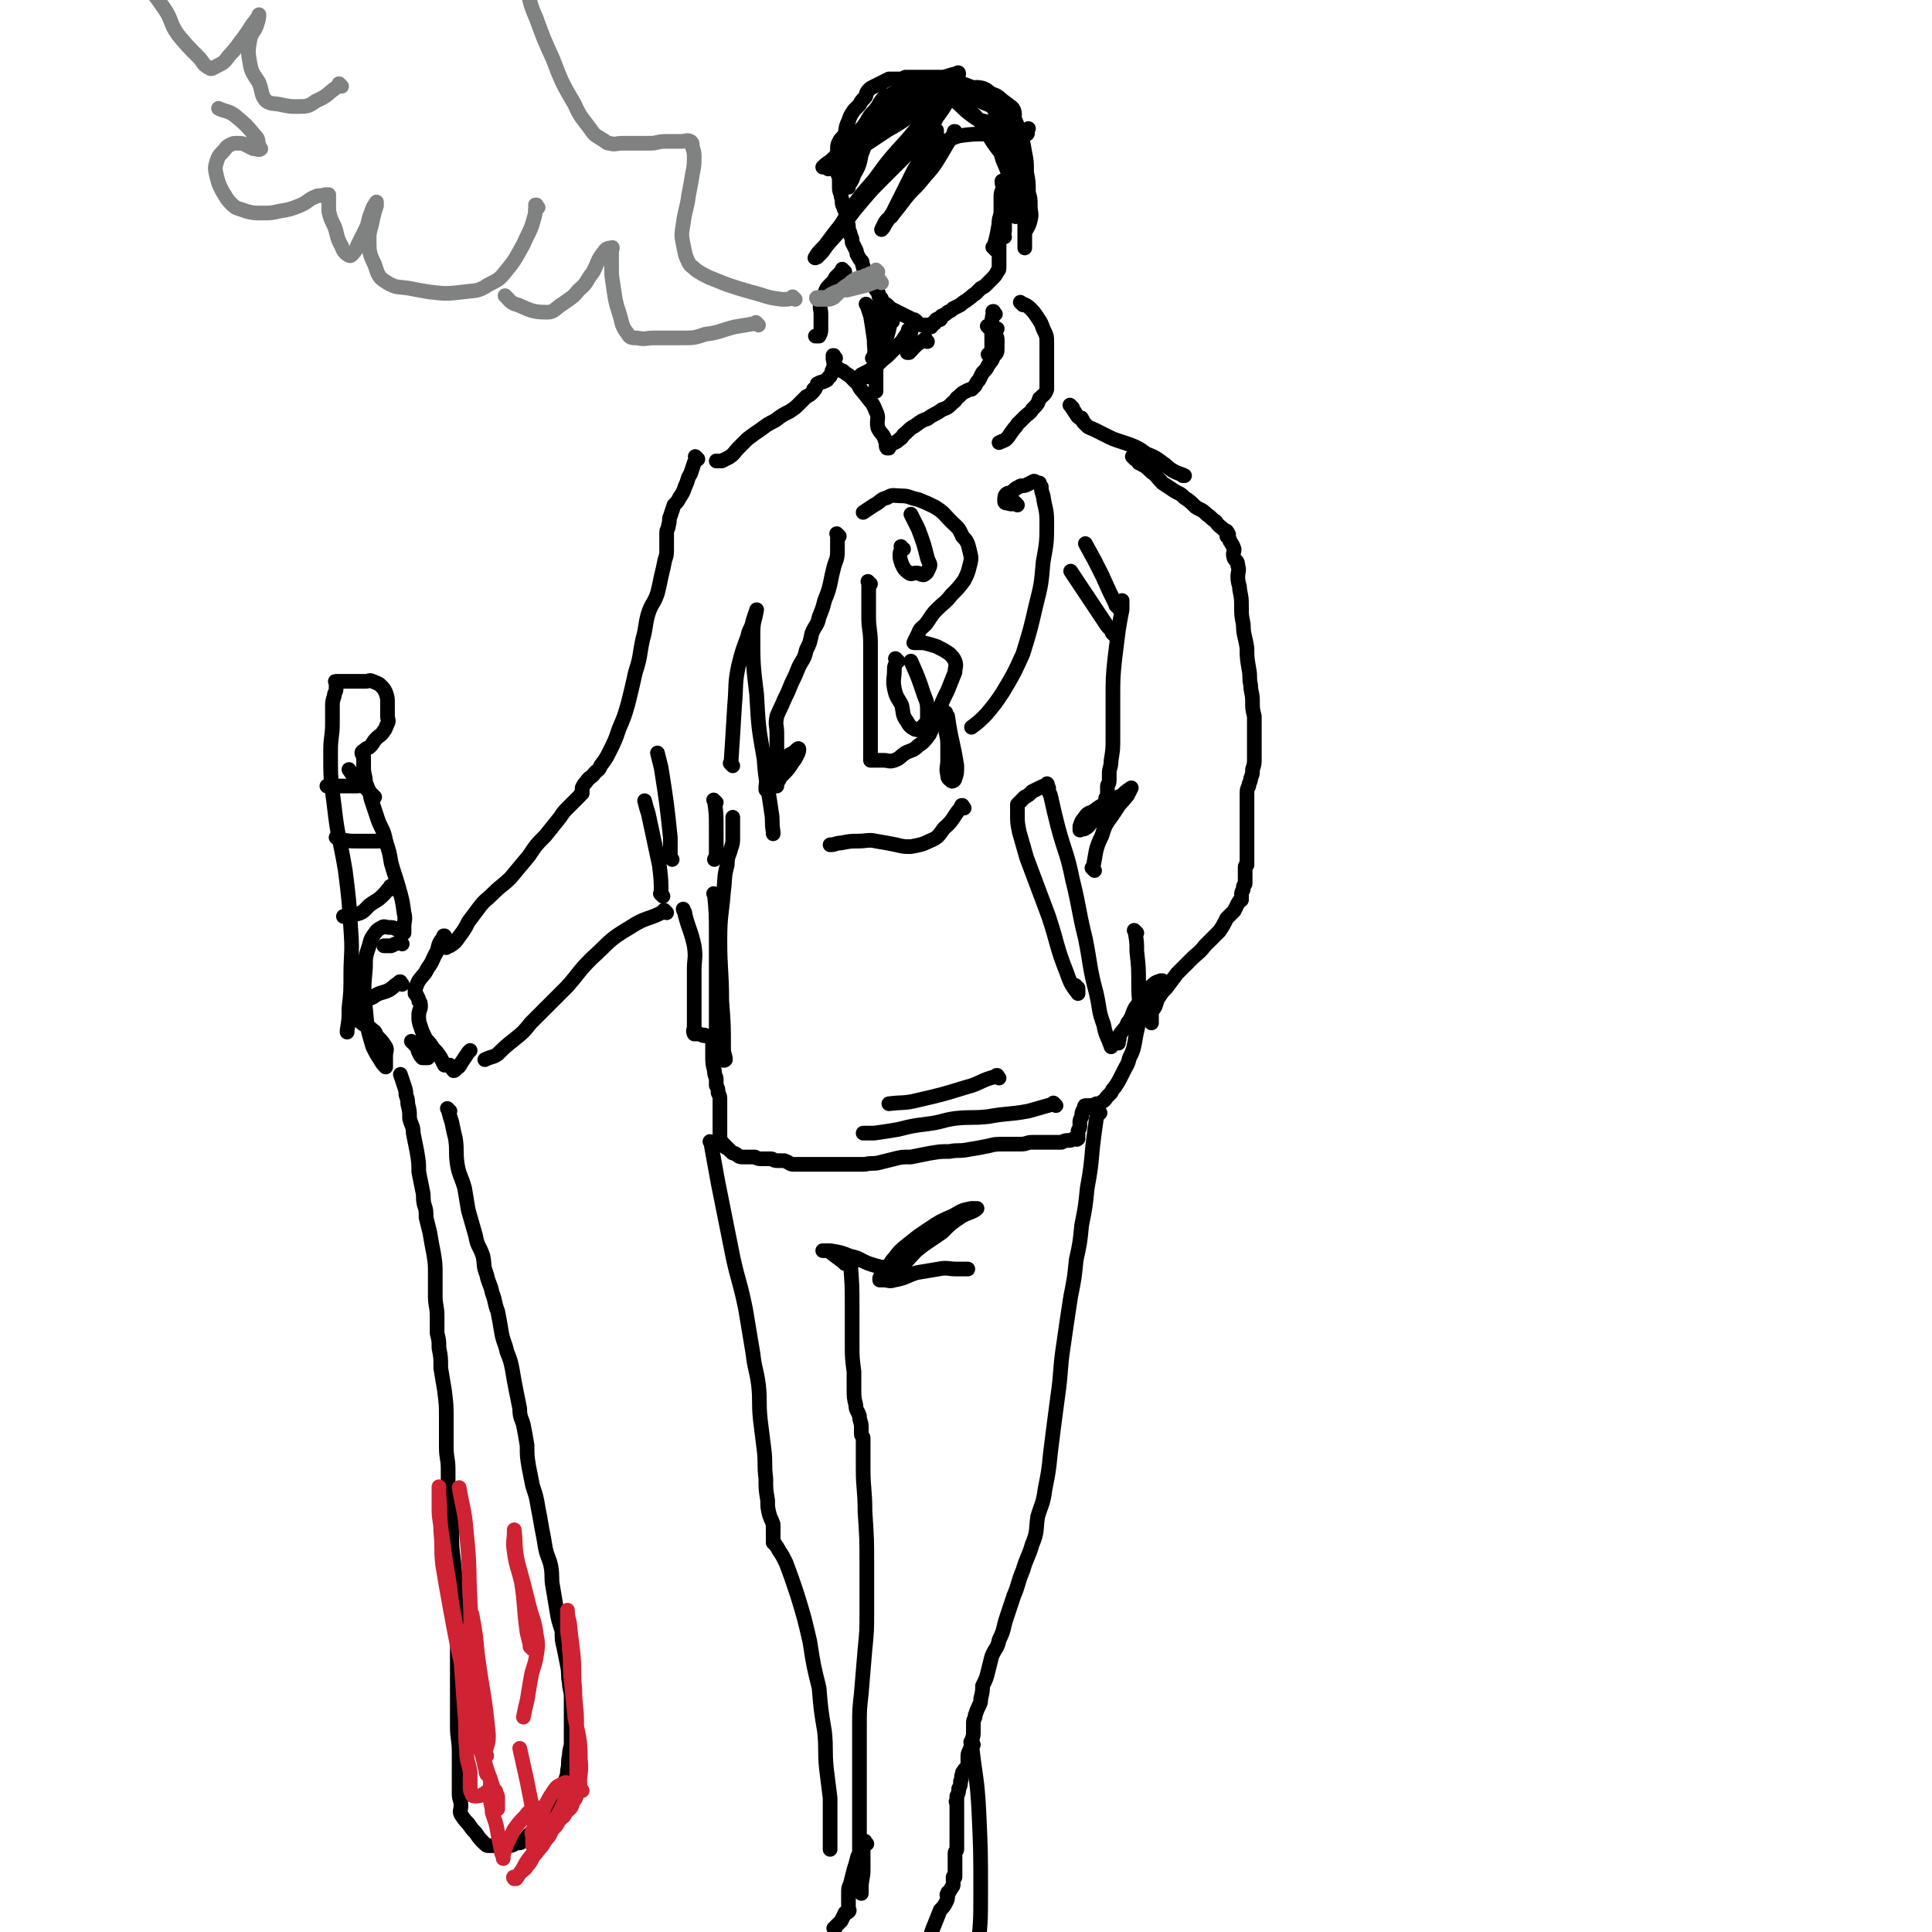 <svg viewBox='0 0 1052 1052' version='1.1' xmlns='http://www.w3.org/2000/svg' xmlns:xlink='http://www.w3.org/1999/xlink'><g fill='none' stroke='#000000' stroke-width='8' stroke-linecap='round' stroke-linejoin='round'><path d='M547,100c-1,-1 -1,-1 -1,-1 -1,-1 0,0 0,0 0,0 0,0 0,0 0,0 0,0 0,0 -1,-1 0,0 0,0 0,0 0,0 0,0 0,0 0,-1 0,0 -1,0 0,1 0,3 0,2 -1,2 -1,5 0,4 0,4 0,8 0,3 -1,3 -1,6 0,2 0,3 0,5 0,2 0,2 0,4 0,2 0,2 0,4 0,2 0,2 0,4 0,1 0,1 0,3 0,0 0,0 0,1 0,0 0,0 0,0 0,2 0,2 0,3 0,2 0,2 -1,3 -1,2 -1,2 -3,4 -1,1 -1,1 -3,3 -1,1 -1,1 -3,2 -1,1 -1,1 -3,3 -2,1 -1,1 -4,3 -1,1 -2,1 -4,3 -2,1 -2,1 -4,2 -1,1 -1,1 -3,2 -1,1 -1,1 -3,2 -1,0 0,1 -1,2 -1,0 -1,-1 -2,0 -1,0 0,1 -1,2 0,0 -1,0 -1,0 -1,0 0,1 -1,2 0,0 0,-1 -1,-1 0,0 0,0 0,0 -1,0 -1,0 -2,0 -1,0 -1,0 -2,0 -2,0 -2,-1 -3,-2 -1,-1 -1,-1 -2,-1 -2,-1 -2,-1 -4,-2 -2,-1 -2,-1 -4,-2 -2,-1 -2,-1 -4,-2 -1,-1 -1,-1 -2,-2 -1,-1 -2,0 -2,-1 -1,-1 -1,-1 -1,-2 0,-1 -1,-1 -1,-1 -1,-1 0,-1 -1,-3 -1,-1 -1,-1 -2,-3 -1,-1 -1,-1 -2,-3 0,-1 0,-1 -1,-3 -1,-1 -1,-1 -2,-3 -1,-1 -1,-1 -1,-2 -1,-2 0,-2 -1,-3 -1,-1 -1,-1 -2,-3 -1,-1 0,-1 -1,-3 -1,-2 -1,-2 -2,-4 0,-2 0,-2 -1,-4 0,-2 -1,-2 -1,-3 0,-2 0,-3 -1,-5 0,-2 0,-2 0,-3 -1,-3 -1,-2 -2,-5 -1,-2 0,-2 -1,-5 0,-2 -1,-2 -1,-5 0,-2 0,-2 0,-4 0,-3 -1,-2 -1,-5 0,-2 0,-2 0,-4 0,-2 0,-2 0,-4 0,-2 0,-2 0,-4 0,-2 0,-2 1,-4 1,-2 2,-2 3,-4 1,-3 0,-3 2,-7 1,-3 1,-3 3,-6 1,-1 1,-1 3,-3 1,-2 1,-2 3,-4 1,-1 0,-2 2,-4 1,-1 1,-1 3,-2 2,-1 2,-1 4,-2 2,-1 2,-1 4,-2 2,0 2,0 4,0 3,0 3,0 5,-1 3,0 3,0 7,0 2,0 2,0 4,0 2,0 2,0 4,0 2,0 2,0 4,0 2,0 2,1 5,2 2,1 2,1 5,2 2,1 2,1 5,2 2,1 1,2 4,3 1,1 2,0 3,1 2,1 3,0 4,2 2,1 1,1 3,3 1,2 1,2 3,4 1,2 1,2 3,4 1,2 1,1 2,4 1,3 1,3 1,7 0,4 0,4 0,8 0,2 0,2 0,3 0,0 0,0 0,0 '/><path d='M542,171c-1,-1 -1,-1 -1,-1 -1,-1 0,0 0,0 0,0 0,0 0,0 0,0 0,0 0,0 -1,-1 0,0 0,0 0,0 0,0 0,0 0,0 0,0 0,0 -1,-1 0,0 0,0 0,0 0,0 0,0 0,0 0,-1 0,0 -1,3 -1,4 -1,9 0,2 0,2 0,5 0,2 0,2 0,4 0,2 0,2 0,4 0,0 0,1 -1,1 0,0 0,0 -1,0 '/><path d='M539,179c-1,-1 -1,-1 -1,-1 -1,-1 0,0 0,0 0,0 0,0 0,0 0,0 0,0 0,0 -1,-1 0,0 0,0 0,0 0,0 0,0 0,0 0,0 0,0 -1,-1 0,0 0,0 0,0 0,0 0,0 2,1 3,0 5,1 0,0 -1,1 -1,1 0,1 0,1 0,2 0,1 1,1 1,3 0,2 0,2 0,4 0,3 0,3 -2,5 -1,3 -1,2 -3,5 -1,2 -1,2 -3,4 -1,2 -1,2 -2,4 -1,1 -1,1 -2,3 -1,1 -1,1 -2,2 -1,0 -1,0 -3,1 -2,1 -2,1 -4,3 -2,1 -1,2 -3,3 -3,3 -3,3 -6,4 -4,3 -4,2 -8,5 -3,1 -3,1 -7,4 -2,1 -2,1 -5,4 -2,1 -1,2 -3,3 -2,2 -3,2 -5,3 0,0 0,1 -1,1 0,0 0,0 0,0 -1,0 0,1 0,1 0,0 -1,0 -1,0 -1,-1 0,-2 -1,-4 -1,-4 -2,-3 -4,-7 -1,-5 1,-5 -1,-9 -2,-5 -2,-4 -5,-8 -3,-4 -3,-3 -5,-7 -2,-2 -2,-2 -4,-4 -1,-1 -2,-1 -4,-3 -1,0 -1,0 -2,-1 '/><path d='M473,167c-1,-1 -1,-1 -1,-1 -1,-1 0,0 0,0 0,0 0,0 0,0 0,0 0,0 0,0 -1,-1 0,0 0,0 0,0 0,0 0,0 1,3 1,3 2,6 1,6 1,6 2,13 0,7 1,7 1,14 0,5 0,5 0,10 0,2 0,2 0,4 0,0 0,0 0,0 '/><path d='M460,148c-1,-1 -1,-1 -1,-1 -1,-1 0,0 0,0 0,0 0,0 0,0 0,0 0,0 0,0 -1,-1 0,0 0,0 0,0 0,0 0,0 -2,2 -2,2 -4,4 -1,2 -1,2 -3,4 -2,2 -2,2 -3,5 -1,2 -2,2 -2,5 -1,3 0,3 0,6 0,4 0,4 0,8 0,2 0,2 -1,4 0,0 -1,0 -2,0 0,0 0,0 0,0 '/><path d='M557,166c-1,-1 -1,-1 -1,-1 -1,-1 0,0 0,0 0,0 0,0 0,0 0,0 0,0 0,0 -1,-1 0,0 0,0 2,1 3,1 5,3 2,2 2,2 4,5 2,3 2,3 3,6 2,4 2,4 2,8 0,3 0,3 0,7 0,4 0,4 0,8 0,3 0,3 0,6 0,2 0,2 0,4 -1,3 -2,3 -4,5 -1,3 -1,3 -4,6 -1,2 -2,2 -4,4 -2,2 -2,2 -4,4 -1,2 -1,1 -3,4 -1,1 -1,2 -3,4 -1,1 -2,1 -4,2 0,0 0,0 0,0 '/><path d='M584,222c-1,-1 -1,-1 -1,-1 -1,-1 0,0 0,0 0,0 0,0 0,0 0,0 0,0 0,0 -1,-1 0,0 0,0 2,3 2,3 4,6 0,0 0,0 0,0 1,1 2,0 2,1 1,1 0,1 1,2 1,1 1,1 2,2 1,1 2,1 4,2 2,1 2,1 4,2 2,1 2,1 4,2 2,1 2,1 5,2 3,1 3,1 6,2 5,2 5,2 9,5 5,2 5,2 9,5 3,2 3,3 7,5 2,1 3,1 5,2 0,0 0,0 -1,0 0,0 0,0 0,0 '/><path d='M455,195c-1,-1 -1,-1 -1,-1 -1,-1 0,0 0,0 0,0 0,0 0,0 0,0 0,-1 0,0 -1,1 0,2 0,4 0,2 0,2 -1,4 0,1 0,1 -1,3 0,0 -1,0 -1,1 -1,0 0,1 -1,1 -1,1 -1,0 -2,1 -1,0 -1,0 -3,1 0,1 0,1 -1,2 0,1 0,1 -1,1 0,0 0,0 0,0 0,1 0,1 0,1 -1,1 -1,1 -1,1 -1,1 -1,1 -3,2 -2,2 -2,2 -4,4 -2,2 -2,2 -5,4 -4,2 -4,2 -8,5 -4,2 -4,2 -8,5 -3,2 -3,2 -7,5 -2,2 -2,2 -5,5 -2,2 -2,3 -5,5 -2,1 -2,1 -4,2 -2,0 -2,0 -3,0 0,0 0,0 0,0 '/><path d='M618,250c-1,-1 -1,-1 -1,-1 -1,-1 0,0 0,0 0,0 0,0 0,0 2,1 2,1 3,3 4,2 4,2 7,5 3,2 3,3 6,6 3,2 3,2 6,4 3,2 3,1 6,4 3,2 3,2 6,5 3,2 3,1 6,4 3,2 2,2 5,4 2,3 2,2 5,5 1,0 1,0 2,2 0,0 -1,0 -1,1 0,0 1,0 1,1 1,1 0,1 1,2 1,2 1,1 2,4 0,2 -1,2 0,5 1,2 2,1 2,4 1,3 0,3 0,6 0,4 1,4 1,7 1,5 1,5 1,9 0,5 0,5 1,10 0,6 1,6 2,13 0,5 0,5 1,11 1,5 0,5 1,9 0,4 1,4 1,9 0,4 0,4 1,8 0,4 0,4 0,8 0,4 0,4 0,8 0,4 0,4 0,7 0,3 0,3 -1,6 0,3 0,2 -1,5 0,2 -1,2 -1,4 -1,2 -1,2 -1,4 0,2 0,2 0,5 0,2 0,2 0,5 0,2 0,2 0,5 0,2 0,2 0,5 0,2 0,2 0,5 0,2 0,2 0,5 0,2 0,2 0,4 0,1 0,1 0,2 0,1 0,1 0,3 0,0 -1,0 -1,1 0,1 0,2 0,3 0,2 0,2 0,4 0,1 0,1 0,2 0,1 -1,1 -1,2 0,0 0,0 0,1 0,1 -1,1 -1,3 0,1 0,1 0,2 0,0 0,0 0,1 -1,1 -1,0 -2,2 -1,2 -1,2 -2,4 -2,2 -2,2 -4,4 -2,4 -2,4 -4,7 -4,4 -4,4 -8,8 -3,4 -4,4 -7,7 -4,4 -4,4 -8,8 -3,4 -3,4 -6,8 -2,2 -2,2 -4,5 -2,2 -2,1 -4,4 -1,1 0,2 0,4 0,2 0,2 0,4 0,1 0,1 0,2 0,0 0,0 0,0 0,0 0,0 0,0 -1,-1 0,0 0,0 0,-2 0,-2 0,-5 0,-2 1,-2 2,-4 1,-3 1,-3 2,-6 0,-2 0,-1 1,-3 1,-2 1,-2 1,-5 0,0 0,0 0,0 -1,0 -1,0 -1,0 -3,1 -3,1 -5,3 -2,1 -2,2 -4,4 -2,4 -2,4 -5,8 -2,4 -1,4 -4,8 -1,3 -2,3 -4,6 -1,1 0,2 -1,4 0,0 0,0 0,1 0,0 0,0 0,0 '/><path d='M619,508c-1,-1 -1,-1 -1,-1 -1,-1 0,0 0,0 0,0 0,0 0,0 1,6 1,6 1,11 1,9 1,9 1,19 0,8 1,8 0,16 0,7 -1,7 -2,14 -1,5 -1,5 -3,9 -1,4 -1,3 -3,7 -1,2 -1,2 -2,4 -1,2 -1,2 -3,5 -1,1 -1,1 -2,3 -1,1 -1,1 -2,2 -1,1 -1,2 -3,3 -1,1 -1,1 -3,1 -2,1 -2,1 -4,1 -1,0 -2,0 -2,0 -1,0 0,1 0,2 0,0 0,0 -1,0 0,0 0,0 0,0 -1,2 -1,2 -1,4 -1,2 -1,2 -1,3 0,1 0,1 0,2 0,2 -1,2 -1,3 0,1 0,1 0,2 0,1 0,2 0,2 -1,1 -1,0 -2,0 -1,0 -1,1 -3,1 -2,0 -2,0 -4,1 -2,0 -2,0 -4,0 -2,0 -2,0 -5,0 -3,0 -4,0 -7,0 -3,0 -3,1 -6,1 -5,0 -5,0 -9,0 -5,0 -5,0 -9,1 -5,1 -5,1 -11,2 -5,1 -5,0 -10,1 -5,0 -5,0 -11,1 -5,1 -5,1 -10,2 -5,0 -5,0 -9,1 -4,1 -4,1 -8,2 -4,1 -4,0 -8,1 -4,0 -4,0 -8,0 -4,0 -4,0 -8,0 -2,0 -2,0 -5,0 -2,0 -2,0 -4,0 -3,0 -3,0 -6,0 -4,0 -4,0 -8,0 -2,0 -2,-1 -5,-2 -2,0 -2,0 -4,0 -2,0 -2,-1 -3,-1 -2,0 -3,0 -5,0 -2,0 -2,0 -4,-1 -2,0 -2,0 -4,0 -1,0 -2,0 -3,0 -2,0 -2,-1 -4,-2 -1,0 -1,0 -2,-1 -1,-1 -1,-1 -2,-2 -1,0 -1,0 -1,-1 -1,-1 -1,-1 -2,-2 0,-1 -1,0 -1,-1 0,0 0,-1 0,-1 0,0 0,0 0,-1 0,-2 0,-2 0,-4 0,-2 0,-2 0,-4 0,-2 0,-2 0,-5 0,-3 0,-3 0,-7 0,-2 0,-2 -1,-4 0,-2 0,-2 -1,-4 0,-1 0,-1 0,-3 0,-2 -1,-2 -1,-5 -1,-4 -1,-4 -1,-8 0,-3 0,-3 0,-6 0,-2 0,-2 -1,-4 -1,-1 -1,0 -2,-1 -1,0 -1,0 -1,0 0,0 0,0 0,0 0,0 0,0 0,0 -1,-1 0,0 0,0 -2,0 -2,-1 -4,-1 -1,0 -1,0 -2,0 0,0 0,0 0,0 0,0 0,0 0,0 0,0 0,0 0,0 -1,-2 0,-2 0,-4 0,-3 0,-3 0,-7 0,-6 0,-6 0,-11 0,-7 0,-7 0,-13 0,-6 1,-6 0,-13 -2,-9 -3,-9 -5,-17 0,-2 -1,-2 -1,-3 '/><path d='M380,250c-1,-1 -1,-1 -1,-1 -1,-1 0,0 0,0 0,1 0,1 -1,3 -1,3 -1,3 -2,6 -2,3 -1,3 -3,7 -1,3 -1,3 -3,6 -1,2 -1,2 -3,4 -1,3 -1,3 -2,6 -1,2 0,2 -1,5 0,2 -1,2 -1,4 0,2 0,2 0,5 0,2 0,2 0,4 0,3 0,3 -1,6 -1,5 -1,5 -2,9 -1,5 -1,5 -2,9 -2,6 -3,5 -5,11 -2,7 -1,7 -3,14 -2,9 -1,9 -4,18 -2,9 -2,9 -4,17 -2,7 -2,7 -5,14 -2,6 -2,6 -5,12 -2,4 -2,4 -5,8 -1,3 -2,2 -4,5 -2,2 -2,1 -4,4 -1,1 -1,1 -2,3 0,1 0,1 0,1 0,0 0,0 0,0 0,1 0,1 0,2 0,0 -1,0 -1,1 -1,1 -1,1 -3,3 -2,2 -2,2 -4,4 -2,2 -2,2 -4,5 -4,5 -4,5 -8,10 -5,5 -5,5 -9,11 -5,6 -5,6 -10,12 -4,4 -5,4 -9,8 -4,4 -5,4 -8,8 -3,4 -3,4 -6,8 -2,4 -2,4 -5,8 -2,3 -2,3 -5,5 -1,0 -1,0 -2,1 0,0 0,0 0,0 '/><path d='M363,497c-1,-1 -1,-1 -1,-1 -1,-1 0,0 0,0 0,0 0,0 0,0 0,0 0,0 0,0 -1,-1 0,0 0,0 -9,5 -10,3 -19,9 -12,7 -11,8 -21,17 -7,7 -6,7 -13,15 -5,5 -5,5 -10,10 -5,5 -5,5 -10,10 -4,5 -4,5 -9,9 -5,4 -5,4 -9,8 -3,2 -3,1 -7,3 0,0 0,0 0,0 '/><path d='M243,511c-1,-1 -1,-1 -1,-1 -1,-1 0,0 0,0 0,0 0,0 0,0 0,0 0,-1 0,0 -3,3 -3,4 -4,8 -3,5 -2,5 -5,9 -2,4 -2,3 -5,7 -1,2 -1,2 -2,5 0,0 0,1 0,2 0,0 0,0 1,1 0,1 1,1 1,3 1,1 1,1 1,3 0,2 -1,2 -1,5 0,3 0,3 1,6 1,3 1,3 3,7 1,2 1,2 2,5 0,2 -1,2 -1,4 0,0 0,0 0,1 0,0 0,0 0,0 -1,0 -1,0 -1,0 -1,0 -2,0 -2,0 -1,-1 -1,-1 -2,-3 -1,-2 0,-2 -2,-4 -1,-1 -1,-1 -2,-2 0,0 0,0 0,0 '/><path d='M219,536c-1,-1 -1,-1 -1,-1 -1,-1 0,0 0,0 0,0 0,0 0,0 0,0 0,-1 0,0 -3,1 -3,2 -6,4 -4,2 -5,1 -9,4 -5,2 -4,2 -9,5 -1,1 -2,0 -3,2 -1,0 0,1 0,2 0,0 1,0 2,1 2,2 1,2 4,4 2,2 3,1 6,4 2,1 1,2 3,4 2,2 2,2 4,5 1,2 0,2 0,5 0,2 0,2 0,5 0,0 0,1 0,1 -1,-1 -2,-2 -3,-4 -2,-3 -2,-3 -4,-7 -3,-10 -3,-10 -4,-21 -1,-11 -1,-11 0,-22 0,-6 0,-6 2,-12 1,-4 1,-4 4,-8 1,-1 1,-1 3,-2 1,-1 2,0 4,0 2,0 2,0 4,1 1,0 1,0 2,1 1,0 1,1 2,1 0,0 0,0 0,0 0,-1 0,-1 0,-3 0,-4 1,-4 0,-8 -1,-7 -1,-7 -3,-14 -2,-7 -2,-6 -4,-13 -1,-6 -1,-6 -3,-12 -1,-6 -2,-6 -4,-11 -2,-6 -2,-6 -4,-12 -1,-5 -1,-4 -3,-9 0,-4 -1,-4 -1,-8 0,-3 0,-3 0,-6 0,-1 -1,-1 -1,-2 0,-1 1,-1 2,-2 1,-1 1,0 3,-2 1,-1 1,-2 3,-4 2,-2 2,-1 4,-4 1,-1 1,-2 2,-4 1,-2 0,-2 0,-4 0,-4 0,-4 0,-7 0,-3 0,-3 -1,-6 -1,-2 -1,-2 -3,-4 -1,-1 -2,-1 -4,-2 -2,-1 -2,0 -4,0 -1,0 -1,0 -3,0 -1,0 -1,0 -3,0 -2,0 -2,0 -4,0 -2,0 -2,0 -4,0 -1,0 -1,0 -1,0 -1,0 -1,0 -1,0 -1,0 0,0 0,1 0,1 0,1 0,3 0,2 -1,2 -1,4 -1,3 -1,3 -1,6 0,4 0,4 0,9 0,7 -1,7 -1,15 0,15 0,15 2,30 2,18 3,17 6,35 2,16 2,16 3,32 1,13 0,13 0,25 0,9 0,9 -1,18 0,6 0,6 -1,12 0,0 0,0 0,1 '/><path d='M245,605c-1,-1 -1,-1 -1,-1 -1,-1 0,0 0,0 0,0 0,0 0,0 0,0 0,0 0,0 -1,-1 0,0 0,0 1,4 1,4 2,7 1,5 1,5 2,9 1,7 0,7 1,14 1,6 2,6 4,13 1,6 1,6 2,12 2,7 2,7 4,14 1,6 2,5 4,11 1,5 0,5 2,10 1,5 2,5 3,10 2,5 1,5 3,10 1,5 1,5 2,11 1,6 2,6 3,11 2,5 2,5 3,10 1,6 1,6 2,11 1,5 1,5 2,10 0,5 1,5 2,9 1,5 1,5 2,11 0,6 0,6 1,12 1,5 1,5 2,10 2,6 2,6 3,12 1,5 1,5 2,11 1,5 1,5 2,11 1,5 2,5 3,10 1,6 0,6 1,11 1,6 1,6 2,12 1,6 1,6 3,12 0,5 0,5 1,9 1,5 1,5 2,10 1,5 0,5 1,9 0,4 1,4 1,8 0,4 0,4 0,8 0,3 0,3 0,7 0,2 0,2 0,4 0,3 0,3 0,6 0,3 -1,3 -1,7 -1,4 0,4 -1,8 0,2 0,2 -1,5 0,2 -1,2 -2,4 -1,2 0,3 -2,5 -1,2 -1,2 -3,4 -1,2 -2,1 -3,4 -2,2 -1,2 -3,5 -1,2 -1,2 -3,4 -1,2 -2,2 -4,4 -2,2 -1,2 -4,4 -1,1 -2,0 -4,1 -1,1 -2,1 -4,1 -2,0 -2,0 -4,0 -2,0 -2,0 -4,0 -1,0 -1,0 -2,0 -1,0 -1,0 -3,-2 -2,-2 -2,-2 -4,-5 -2,-2 -2,-2 -4,-5 -2,-2 -2,-2 -4,-5 -1,-2 0,-2 0,-5 0,-3 -1,-3 -1,-6 0,-4 0,-5 0,-9 0,-7 0,-7 0,-14 0,-7 -1,-7 -1,-14 0,-6 0,-6 0,-13 0,-5 0,-5 0,-11 0,-6 0,-6 0,-12 0,-6 0,-6 0,-12 0,-11 0,-11 -1,-22 0,-10 0,-10 -1,-20 -1,-8 -1,-8 -1,-16 0,-7 0,-7 -1,-14 0,-5 0,-5 -1,-11 0,-4 0,-4 0,-9 0,-6 -1,-6 -1,-12 0,-8 0,-8 0,-16 0,-7 0,-7 -1,-15 -1,-6 -1,-6 -2,-12 0,-6 0,-6 -1,-11 0,-4 0,-4 -1,-8 0,-5 0,-5 0,-9 0,-6 -1,-6 -1,-11 0,-6 0,-6 0,-12 0,-6 0,-6 -1,-12 -1,-5 -1,-5 -2,-11 -1,-4 -1,-4 -2,-8 0,-4 0,-4 -1,-7 -1,-4 0,-4 -1,-8 -1,-5 -1,-5 -2,-10 0,-5 0,-5 -1,-11 -1,-5 -1,-5 -2,-10 0,-4 -1,-4 -2,-8 0,-4 0,-4 -1,-8 0,-2 0,-2 -1,-5 0,-2 0,-2 -1,-5 -1,-3 -1,-3 -2,-6 0,0 0,0 0,0 '/><path d='M599,606c-1,-1 -1,-1 -1,-1 -1,-1 0,0 0,0 0,0 0,0 0,0 0,0 0,0 0,0 -1,-1 0,0 0,0 0,0 0,0 0,0 0,0 0,-1 0,0 -1,1 0,2 -1,4 -1,7 -1,7 -2,15 -1,11 -1,12 -3,23 -1,10 -1,10 -3,20 -1,10 -1,10 -3,19 -1,10 -1,10 -3,20 -2,13 -2,13 -4,27 -2,13 -1,13 -3,27 -2,15 -2,15 -4,31 -1,10 -1,10 -3,20 -1,8 -2,8 -4,15 -1,7 0,8 -3,15 -2,7 -3,7 -5,14 -3,7 -2,7 -5,14 -2,6 -2,6 -4,12 -2,6 -1,6 -4,12 -1,5 -2,4 -4,9 -1,4 -1,4 -2,8 -1,4 -1,4 -3,8 0,3 0,3 -1,7 0,2 0,2 -1,4 -1,2 -1,2 -2,5 0,2 -1,2 -1,4 0,2 0,2 0,5 0,2 0,2 -1,5 0,2 0,2 -1,5 -1,2 -1,2 -1,4 0,1 0,1 0,2 0,0 0,0 0,0 0,2 0,2 -1,4 0,1 -1,0 -1,1 -1,1 -1,1 -1,2 -1,2 0,2 -1,4 0,2 0,2 -1,4 0,2 0,2 -1,4 0,1 0,1 0,2 0,0 0,1 0,1 0,0 0,0 0,0 0,0 0,-1 0,0 -1,0 0,0 0,1 0,1 0,1 0,3 0,2 0,2 0,4 0,0 0,0 0,1 0,1 0,1 0,1 0,1 0,1 0,1 0,1 0,1 0,2 0,0 0,0 0,0 0,1 0,1 0,3 0,2 0,2 0,4 0,0 0,0 0,1 0,1 0,1 0,2 0,0 0,0 0,0 0,1 0,1 0,1 0,1 0,1 0,2 0,1 -1,1 -1,2 0,1 0,1 0,2 0,0 0,0 0,0 0,1 0,1 0,3 0,1 0,1 0,3 0,1 0,1 0,3 0,1 0,2 0,2 0,1 -1,0 -1,0 0,0 0,0 0,1 0,1 0,1 0,3 0,1 0,1 -1,2 0,1 -1,1 -1,2 0,0 0,0 0,0 -1,1 -1,0 -1,1 -1,1 0,1 0,1 0,2 0,2 -1,4 -1,2 -1,2 -3,4 -2,5 -2,5 -4,10 -2,5 -1,5 -4,10 -2,5 -2,5 -5,9 -1,3 -1,4 -4,7 -1,1 -1,1 -3,2 0,0 0,0 0,0 '/><path d='M464,688c-1,-1 -1,-1 -1,-1 -1,-1 0,0 0,0 0,0 0,0 0,0 0,0 0,0 0,0 -1,-1 0,0 0,0 0,0 0,0 0,0 1,13 1,13 1,26 0,9 0,9 0,19 0,7 0,7 1,15 0,4 0,4 0,9 0,5 0,5 1,9 0,3 1,3 2,6 0,3 1,3 1,6 0,2 0,2 0,4 0,1 1,1 1,2 0,0 0,0 0,1 0,1 0,1 0,1 0,1 0,1 0,2 0,2 0,2 0,5 0,4 0,4 0,8 0,11 1,11 1,23 1,15 1,15 1,30 0,12 0,12 0,24 0,11 0,11 -1,21 -1,12 -1,12 -2,24 -1,9 -1,9 -1,18 0,8 0,8 0,16 0,7 0,7 0,13 0,6 0,6 0,12 0,4 0,4 0,8 0,4 0,4 0,8 0,3 0,3 0,6 0,2 0,2 0,4 0,2 0,2 -1,4 -1,4 -1,4 -2,7 -1,4 -1,4 -2,8 -1,2 -1,2 -1,5 0,2 0,2 0,4 0,2 0,2 0,4 0,1 1,1 0,2 -1,1 -2,0 -2,1 -1,2 -1,2 -2,4 -1,1 -1,1 -3,3 0,1 0,1 -1,1 '/><path d='M388,623c-1,-1 -1,-1 -1,-1 -1,-1 0,0 0,0 0,0 0,0 0,0 0,0 0,0 0,0 -1,-1 0,0 0,0 2,11 2,11 4,22 4,20 4,20 8,40 3,14 4,14 7,29 2,12 2,12 4,24 1,9 2,9 3,17 1,9 0,9 1,19 1,8 1,8 2,16 1,8 0,8 1,16 0,6 0,6 1,12 0,4 0,4 1,8 1,3 1,2 2,5 0,1 0,2 0,4 0,1 0,1 0,3 0,0 0,0 0,1 0,1 0,1 0,2 0,0 1,0 1,1 1,1 1,1 2,3 2,3 2,3 4,7 3,8 3,8 6,17 4,13 4,13 7,26 2,13 2,13 5,25 1,12 1,12 3,24 1,10 0,10 1,20 1,8 1,8 2,16 0,8 0,8 0,16 0,6 0,6 0,12 0,0 0,0 0,0 '/><path d='M530,950c-1,-1 -1,-1 -1,-1 -1,-1 0,0 0,0 0,0 0,0 0,0 2,19 3,18 4,37 1,22 1,22 1,44 0,17 0,17 -2,34 -1,11 -1,11 -3,22 -1,8 -2,8 -4,16 0,1 0,1 0,2 '/><path d='M587,538c-1,-1 -1,-1 -1,-1 -1,-1 0,0 0,0 0,0 0,0 0,0 0,0 0,0 0,0 -1,-1 0,0 0,0 1,1 1,1 1,3 0,0 0,1 0,1 -3,-4 -4,-5 -6,-11 -6,-15 -5,-16 -10,-31 -6,-16 -6,-16 -12,-32 -2,-7 -2,-7 -4,-14 -1,-5 -1,-5 -1,-9 0,-3 0,-3 0,-5 0,-1 0,-1 0,-1 1,-1 1,-1 2,-2 1,-1 1,-1 2,-2 2,-1 2,-1 4,-3 2,-1 2,-1 4,-2 1,0 1,-1 3,-1 0,0 1,0 1,0 1,0 0,-2 0,-1 0,0 0,1 1,2 0,2 0,2 1,4 2,9 2,9 4,17 4,15 5,14 8,29 4,16 3,16 7,32 3,15 2,15 6,30 2,9 1,9 4,17 1,6 2,6 4,12 0,0 0,0 0,0 '/><path d='M596,474c-1,-1 -1,-1 -1,-1 -1,-1 0,0 0,0 0,0 0,0 0,0 0,0 0,0 0,0 -1,-1 0,0 0,0 0,0 0,0 0,0 0,0 0,0 0,0 -1,-1 0,0 0,0 2,-9 1,-10 5,-18 2,-7 3,-7 7,-13 3,-5 3,-4 7,-9 1,-2 1,-2 2,-4 0,0 0,0 0,0 -3,2 -3,2 -5,4 -4,2 -4,1 -8,4 -4,2 -4,2 -8,5 -3,1 -3,1 -5,4 -1,1 -1,1 -2,4 0,0 0,1 0,2 0,0 0,0 0,0 1,-1 2,0 3,-1 2,-1 2,-2 4,-4 2,-2 2,-2 4,-4 1,-2 2,-1 3,-4 1,-1 0,-2 0,-4 0,-1 1,-1 1,-2 0,-1 0,-1 0,-2 0,-1 0,-2 0,-3 0,-1 1,-1 1,-3 0,-2 0,-2 0,-4 0,-3 1,-3 1,-7 1,-6 1,-6 1,-12 0,-11 0,-11 0,-22 0,-11 0,-11 1,-21 1,-8 1,-8 2,-16 1,-6 1,-6 2,-11 0,-3 0,-3 0,-5 0,0 0,0 0,0 '/><path d='M390,488c-1,-1 -1,-1 -1,-1 -1,-1 0,0 0,0 0,0 0,0 0,0 0,0 0,0 0,0 -1,-1 0,0 0,0 1,10 1,11 1,21 0,12 0,12 0,23 0,7 0,7 0,15 0,7 0,7 0,14 0,4 1,4 2,9 0,3 0,4 1,7 0,1 1,2 2,1 0,-2 -1,-3 -1,-6 0,-13 0,-13 -1,-26 0,-16 -1,-17 -1,-33 0,-14 1,-14 2,-27 1,-7 0,-7 2,-14 0,-5 1,-5 2,-9 1,-3 1,-3 1,-6 0,-2 0,-2 0,-4 0,-2 0,-2 0,-3 0,-2 0,-2 0,-4 0,0 0,0 0,0 0,0 0,0 0,0 '/><path d='M399,417c-1,-1 -1,-1 -1,-1 -1,-1 0,0 0,0 0,0 0,0 0,0 0,0 0,0 0,0 -1,-1 0,0 0,0 1,-15 1,-16 2,-32 1,-11 0,-11 2,-21 2,-8 2,-8 5,-16 1,-5 2,-4 3,-9 1,-3 1,-3 2,-6 0,0 0,0 0,0 -1,6 -2,6 -2,13 0,16 0,17 2,33 1,18 1,18 4,35 1,14 2,14 4,29 1,5 0,5 1,11 0,1 0,1 0,1 '/><path d='M554,275c-1,-1 -1,-1 -1,-1 -1,-1 0,0 0,0 0,0 0,0 0,0 0,0 0,0 0,0 -1,-1 0,0 0,0 -1,0 -2,1 -4,0 -1,0 -2,0 -2,-1 0,-2 0,-3 1,-4 1,-1 2,0 4,-2 1,-1 1,-1 3,-2 1,-1 2,0 4,-1 2,-1 2,-1 4,-2 1,0 1,1 3,1 0,0 0,0 0,0 0,1 0,1 1,2 0,2 0,2 1,5 1,7 2,7 2,14 0,11 0,11 -2,22 -1,12 -1,12 -4,24 -3,13 -3,13 -7,26 -5,11 -5,11 -11,21 -4,6 -4,6 -9,12 -4,4 -4,4 -8,7 0,0 0,0 0,0 '/><path d='M457,292c-1,-1 -1,-1 -1,-1 -1,-1 0,0 0,0 0,0 0,0 0,0 0,0 0,0 0,0 -1,-1 0,0 0,0 0,0 0,0 0,0 0,5 0,5 0,9 0,5 -1,5 -2,9 -1,4 -1,4 -2,9 -1,4 -1,4 -3,9 -1,4 -1,4 -3,9 -1,5 -2,4 -4,9 -1,5 -1,5 -3,9 -1,5 -2,5 -4,9 -2,5 -2,5 -4,9 -2,5 -2,5 -4,9 -2,5 -2,4 -4,9 -1,5 0,5 0,9 0,6 0,6 0,12 0,5 0,5 0,9 0,3 0,3 0,6 0,1 0,2 0,2 0,-1 0,-2 1,-3 1,-2 1,-2 3,-4 2,-2 2,-2 4,-5 1,-2 2,-2 3,-5 1,-1 1,-3 1,-3 0,-1 -1,0 -2,1 -2,2 -3,1 -5,4 -3,3 -3,3 -6,7 -2,2 -2,2 -4,5 -1,2 -1,2 -1,5 0,0 0,0 1,0 1,0 1,0 2,-1 '/><path d='M516,398c-1,-1 -1,-1 -1,-1 -1,-1 0,0 0,0 0,0 0,0 0,0 0,0 0,0 0,0 -1,-1 0,0 0,0 0,0 0,0 0,0 0,0 -1,-1 0,0 0,3 1,4 1,8 0,5 0,5 0,9 0,4 -1,4 0,8 0,1 0,2 2,3 0,1 2,0 2,-1 1,-3 1,-3 1,-7 -2,-13 -3,-13 -5,-27 -1,-1 -1,-1 -1,-2 0,0 0,0 0,0 '/><path d='M575,602c-1,-1 -1,-1 -1,-1 -1,-1 0,0 0,0 0,0 0,0 0,0 0,0 0,0 0,0 -1,-1 0,0 0,0 -7,2 -7,2 -14,4 -11,2 -11,1 -22,3 -9,1 -9,0 -18,1 -7,1 -7,2 -15,3 -8,1 -8,1 -16,3 -6,1 -6,1 -13,2 -3,0 -3,0 -6,0 0,0 0,0 0,0 '/><path d='M490,692c-1,-1 -1,-1 -1,-1 -1,-1 0,0 0,0 0,0 0,0 0,0 0,0 0,0 0,0 -1,-1 0,0 0,0 5,-4 5,-5 10,-10 6,-5 7,-5 14,-10 5,-5 5,-5 11,-9 4,-2 6,-2 8,-4 0,0 -2,0 -3,0 -5,1 -5,1 -10,4 -7,3 -7,3 -13,7 -6,4 -6,4 -11,8 -5,4 -5,4 -8,8 -3,3 -2,4 -5,7 -1,2 -2,1 -3,4 0,0 0,1 0,1 0,0 1,0 2,0 3,0 3,1 6,0 6,-1 6,-2 12,-4 6,-1 6,-1 12,-2 5,-1 5,0 10,0 3,0 3,0 6,0 0,0 0,0 0,0 0,0 0,0 0,0 '/><path d='M460,688c-1,-1 -1,-1 -1,-1 -1,-1 0,0 0,0 0,0 0,0 0,0 0,0 0,0 0,0 -4,-3 -4,-3 -8,-6 -1,0 -3,0 -3,0 0,0 2,0 4,0 6,1 6,1 11,3 5,1 5,2 10,4 3,1 3,1 7,2 0,0 1,0 1,0 -1,0 -1,0 -2,0 0,0 0,0 0,0 '/><path d='M521,73c-1,-1 -1,-1 -1,-1 -1,-1 0,0 0,0 0,0 0,0 0,0 0,0 0,-1 0,0 -5,7 -5,8 -10,16 -4,6 -4,5 -8,10 -4,5 -5,5 -9,10 -3,4 -3,4 -7,9 -1,2 -2,1 -4,4 -1,2 -1,2 -2,4 0,0 0,0 0,0 1,-1 1,-1 2,-3 2,-3 2,-3 4,-6 3,-6 3,-6 6,-12 3,-6 3,-6 6,-12 4,-6 4,-6 8,-12 2,-3 2,-3 4,-7 0,-1 0,-1 0,-2 0,0 0,0 0,0 -3,2 -3,2 -5,4 -6,5 -6,5 -11,9 -7,7 -7,7 -14,14 -5,5 -5,5 -11,12 -5,6 -5,6 -10,13 -4,6 -5,6 -9,11 -2,3 -2,3 -5,6 0,0 -2,1 -1,0 1,-2 2,-3 5,-6 3,-4 3,-4 6,-8 5,-6 4,-6 8,-12 6,-8 6,-8 13,-16 8,-11 8,-11 18,-22 5,-6 5,-6 10,-11 4,-4 4,-4 8,-8 1,-1 2,-1 3,-3 0,0 0,-1 0,-1 0,0 -1,0 -2,0 -4,1 -4,1 -9,3 -8,2 -9,2 -17,5 -7,3 -6,4 -13,8 -6,4 -6,4 -12,9 -4,4 -4,4 -8,8 -3,3 -3,2 -6,5 0,0 0,0 0,0 1,0 1,0 2,-1 3,-2 3,-2 6,-4 5,-5 5,-5 10,-10 6,-6 5,-6 12,-11 5,-4 5,-4 10,-8 4,-2 4,-3 8,-6 1,-1 1,-1 2,-2 0,0 0,0 0,0 -5,3 -5,2 -10,5 -6,5 -6,5 -12,10 -6,5 -6,5 -12,11 -4,4 -4,5 -8,9 -3,3 -3,3 -5,7 0,0 0,1 0,1 1,0 1,-1 3,-3 3,-3 4,-3 7,-6 4,-4 4,-5 8,-9 5,-5 5,-5 11,-10 5,-4 5,-4 11,-8 6,-4 6,-4 12,-8 5,-3 5,-3 11,-6 3,-1 3,-1 7,-2 0,0 1,-1 1,0 0,2 -1,3 -2,5 -2,5 -2,5 -4,10 -3,5 -3,5 -6,9 -2,4 -2,4 -5,8 -1,3 -2,3 -3,6 -1,1 -1,2 0,3 0,0 1,-1 2,-1 3,-1 3,-1 6,-2 6,-1 6,-2 12,-4 7,-1 8,-1 15,-1 7,0 7,0 14,0 4,0 4,1 8,0 1,0 0,-1 1,-3 0,0 0,0 0,0 '/><path d='M506,57c-1,-1 -1,-1 -1,-1 -1,-1 0,0 0,0 0,0 0,0 0,0 -4,3 -4,3 -8,6 -7,5 -7,5 -14,9 -6,4 -6,4 -12,8 -6,2 -6,2 -11,5 -3,1 -3,2 -6,4 0,0 0,0 0,0 1,-1 1,-1 2,-2 3,-3 3,-3 6,-6 5,-5 4,-5 8,-11 4,-6 4,-6 8,-11 2,-3 3,-2 4,-5 0,0 0,-1 0,-1 0,0 0,0 0,0 -2,3 -2,2 -4,6 -2,6 -2,6 -5,12 -2,7 -1,7 -4,14 -1,5 -1,6 -4,11 -1,3 -1,3 -3,6 0,0 0,1 0,1 -1,-2 0,-3 0,-5 1,-4 0,-4 2,-8 1,-6 2,-6 4,-12 2,-5 1,-6 4,-11 2,-4 3,-4 6,-8 4,-4 4,-4 8,-7 5,-2 5,-3 11,-4 6,-1 6,0 12,0 6,0 6,0 12,0 5,0 5,0 10,1 4,0 4,1 8,3 4,1 4,1 7,4 1,1 2,1 3,3 1,1 1,1 0,3 -1,2 -1,2 -3,4 -1,1 -1,2 -4,2 -3,1 -3,0 -6,-1 -5,-1 -5,-2 -8,-4 -4,-3 -4,-4 -8,-7 -3,-2 -3,-2 -6,-5 0,0 0,0 0,0 0,0 0,0 0,0 0,0 -1,0 0,0 0,-1 1,-1 2,0 2,1 1,2 4,4 4,3 5,2 9,7 7,7 6,8 12,17 4,6 5,5 8,12 4,7 3,7 6,14 1,5 2,4 4,9 0,2 -1,4 -1,5 0,0 0,-2 0,-3 -1,-3 -1,-2 -3,-5 -2,-5 -2,-5 -4,-10 -2,-6 -2,-6 -5,-13 -2,-7 -2,-7 -4,-14 -1,-6 0,-6 0,-11 0,-3 0,-3 0,-5 0,0 0,0 0,0 2,2 2,2 3,4 2,5 2,5 3,11 1,6 1,6 2,12 0,7 0,7 1,14 1,5 1,5 2,11 0,4 0,4 0,8 0,0 0,0 0,1 0,0 0,0 0,0 '/><path d='M542,136c-1,-1 -1,-1 -1,-1 -1,-1 0,0 0,0 0,0 0,0 0,0 0,0 0,0 0,0 -1,-1 0,0 0,0 0,0 0,0 0,0 0,0 0,0 0,0 -1,-1 0,0 0,0 3,-10 2,-11 5,-22 1,-7 2,-7 4,-14 1,-6 0,-6 1,-11 0,-4 1,-4 1,-7 0,-4 -1,-4 -3,-7 -1,-4 -1,-5 -4,-8 -2,-4 -2,-5 -5,-8 -3,-2 -3,-1 -6,-3 -3,-1 -3,-1 -7,-2 -4,-1 -4,0 -7,-1 -3,0 -3,-1 -6,-2 0,0 0,0 0,0 '/><path d='M505,186c-1,-1 -1,-1 -1,-1 -1,-1 0,0 0,0 0,0 0,0 0,0 0,0 0,0 0,0 -1,-1 0,0 0,0 0,0 0,0 0,0 0,0 0,-1 0,0 -5,2 -5,3 -9,7 -1,0 -1,0 -1,0 '/><path d='M496,181c-1,-1 -1,-1 -1,-1 -1,-1 0,0 0,0 -2,3 -2,3 -4,6 -4,4 -4,4 -8,8 -4,3 -3,3 -7,6 -3,2 -3,2 -7,4 0,0 0,0 0,0 '/><path d='M481,168c-1,-1 -1,-1 -1,-1 -1,-1 0,0 0,0 0,0 0,0 0,0 -1,5 -1,5 -2,10 0,4 0,4 0,9 0,3 -1,3 -2,7 0,1 0,1 -1,2 0,0 0,0 0,0 '/><path d='M486,175c-1,-1 -1,-1 -1,-1 -1,-1 0,0 0,0 -1,6 -1,6 -3,12 -1,5 -1,5 -4,10 -1,4 -1,5 -4,8 -2,2 -3,1 -6,2 -2,0 -2,1 -3,1 0,0 0,0 0,0 '/><path d='M233,567c-1,-1 -1,-1 -1,-1 -1,-1 0,0 0,0 0,0 0,0 0,0 0,0 0,0 0,0 -1,-1 0,0 0,0 2,2 2,2 4,5 2,2 2,2 4,5 1,2 1,2 2,4 1,0 1,0 2,0 0,0 0,0 1,0 0,0 0,0 0,0 1,1 1,2 2,3 0,0 1,0 1,-1 2,-1 2,-1 3,-3 2,-3 2,-3 4,-6 1,-1 1,-1 1,-1 '/><path d='M390,437c-1,-1 -1,-1 -1,-1 -1,-1 0,0 0,0 1,7 1,7 1,15 0,6 0,6 0,13 0,2 0,2 -1,4 '/><path d='M474,318c-1,-1 -1,-1 -1,-1 -1,-1 0,0 0,0 0,0 0,0 0,0 0,3 0,3 0,6 0,7 0,7 0,13 0,7 1,7 1,14 0,8 0,8 0,15 0,8 0,8 0,15 0,8 0,8 0,15 0,6 0,6 0,11 0,4 0,4 0,7 0,0 0,0 0,1 0,0 0,0 0,0 1,0 1,0 3,0 2,0 2,0 4,0 3,0 3,1 6,0 3,-1 3,-2 6,-4 4,-2 4,-1 7,-4 3,-2 3,-2 6,-6 3,-6 2,-6 5,-12 2,-6 2,-6 5,-12 2,-5 2,-5 4,-10 0,-3 1,-3 0,-6 -1,-2 -1,-2 -3,-4 -3,-2 -3,-2 -7,-4 -3,-1 -3,-1 -7,-2 -2,0 -2,0 -4,0 -1,0 -1,0 -1,0 -1,0 0,0 0,-1 1,-2 1,-2 2,-4 1,-3 2,-3 4,-5 3,-4 3,-5 6,-8 4,-4 5,-4 8,-8 4,-4 4,-4 7,-8 2,-4 2,-4 3,-8 1,-4 1,-4 0,-8 -1,-4 -1,-5 -4,-8 -2,-5 -3,-5 -6,-8 -4,-4 -4,-5 -9,-8 -4,-2 -4,-2 -9,-4 -5,-1 -5,-2 -9,-2 -4,0 -5,-1 -8,1 -4,1 -3,2 -7,4 -3,2 -3,2 -6,4 0,0 0,0 0,0 '/><path d='M492,299c-1,-1 -1,-1 -1,-1 -1,-1 0,0 0,0 0,0 0,0 0,0 0,2 -1,2 -1,4 0,2 0,2 1,5 1,2 1,3 4,5 1,1 2,0 4,0 2,0 2,1 4,1 2,-1 2,-2 3,-4 1,-2 0,-2 -1,-5 -2,-8 -2,-8 -5,-16 -2,-4 -2,-4 -4,-8 0,0 0,0 0,0 '/><path d='M489,360c-1,-1 -1,-1 -1,-1 -1,-1 0,0 0,0 0,0 0,0 0,0 0,3 -1,3 -1,5 0,6 -1,6 0,11 1,5 2,5 4,9 1,4 0,5 3,9 1,2 2,3 4,4 2,1 3,0 5,-2 2,-2 2,-3 2,-6 0,-6 0,-6 -2,-11 -3,-9 -3,-9 -7,-18 0,0 0,0 0,0 '/></g>
<g fill='none' stroke='#CF2233' stroke-width='8' stroke-linecap='round' stroke-linejoin='round'><path d='M317,975c-1,-1 -1,-1 -1,-1 -1,-1 0,0 0,0 0,0 0,0 0,0 0,0 0,0 0,0 -1,-8 1,-8 0,-16 0,-12 -1,-12 -3,-23 -1,-10 -1,-10 -2,-20 -1,-9 0,-9 -1,-17 0,-6 -1,-6 -1,-12 0,-3 0,-3 0,-6 0,-2 0,-4 0,-3 0,1 0,3 1,6 1,9 1,9 2,17 1,10 0,10 1,20 0,9 1,9 1,18 0,6 0,6 0,12 0,5 0,5 0,10 0,4 0,4 0,8 0,4 0,4 0,7 0,3 0,4 -2,6 -1,4 -1,3 -4,6 -1,3 -2,2 -4,5 -1,2 -1,2 -3,4 -2,3 -1,3 -4,6 -2,4 -3,4 -5,7 -3,3 -2,4 -5,7 -1,2 -2,2 -4,4 -1,1 -1,2 -2,3 -1,0 -1,-1 -1,-1 -1,0 0,1 0,1 1,-1 2,-1 3,-3 3,-4 2,-4 5,-8 5,-6 5,-6 9,-13 4,-6 4,-6 8,-13 2,-4 2,-4 4,-9 0,-2 0,-2 0,-5 0,-1 1,-1 0,-1 -1,-1 -2,0 -4,1 -2,1 -2,1 -4,4 -2,3 -2,3 -4,7 -2,4 -1,4 -4,8 -1,3 -2,3 -3,6 -1,1 0,2 0,3 0,2 0,2 0,4 0,0 0,1 0,1 0,-1 0,-2 1,-4 1,-3 2,-3 3,-7 0,-3 0,-3 0,-7 0,-1 1,-1 0,-2 -1,-1 -2,-1 -3,0 -2,1 -3,1 -5,4 -3,3 -3,3 -6,7 -2,4 -2,4 -4,8 -1,3 -1,3 -2,6 0,1 0,1 0,2 0,0 0,0 0,0 0,-2 -1,-2 -1,-4 -1,-5 -1,-5 -2,-10 -1,-6 -1,-5 -3,-11 0,-4 -1,-4 -1,-8 0,-3 0,-3 0,-6 0,-2 0,-2 0,-4 0,-1 0,-1 -1,-2 0,0 0,0 -1,-1 -1,-2 0,-2 -1,-4 -1,-5 -1,-5 -3,-11 -2,-8 -2,-8 -4,-17 -2,-10 -2,-10 -4,-19 -2,-10 -2,-10 -4,-19 -2,-10 -2,-10 -4,-21 -2,-11 -2,-11 -4,-23 -1,-9 0,-9 -1,-18 0,-6 -1,-6 -1,-12 0,-4 0,-4 0,-8 0,-2 0,-2 0,-4 0,0 0,-1 0,0 0,1 0,2 0,4 1,12 0,12 2,24 2,17 3,17 5,35 3,16 3,16 5,32 1,14 1,14 2,27 1,10 0,10 1,21 0,6 1,6 2,12 0,4 0,4 0,8 0,2 0,2 1,4 0,1 1,1 2,1 2,0 2,0 4,-1 1,0 1,-1 3,-2 1,-1 2,0 3,0 1,0 1,0 1,1 1,2 1,2 1,3 0,2 0,2 0,4 0,1 0,1 0,2 0,0 0,0 0,0 0,0 0,0 0,0 0,-1 0,-1 0,-1 -1,-5 -1,-5 -2,-9 -3,-10 -4,-10 -6,-20 -3,-10 -3,-10 -4,-20 -2,-14 -2,-14 -3,-29 -1,-17 1,-17 0,-34 -1,-18 0,-18 -2,-37 -1,-13 -2,-13 -4,-25 0,0 0,0 0,0 '/><path d='M290,898c-1,-1 -1,-1 -1,-1 -1,-1 0,0 0,0 0,0 0,0 0,0 -1,-4 -1,-4 -2,-8 -2,-14 -1,-14 -3,-27 -2,-9 -3,-9 -4,-17 -1,-6 0,-6 0,-11 0,-1 0,-1 0,-1 1,8 0,9 2,18 3,11 3,11 6,23 2,8 3,8 4,16 1,5 1,6 0,12 -1,6 -2,6 -3,12 -1,6 -1,6 -2,12 -1,4 -1,4 -2,9 0,0 0,0 0,0 '/><path d='M292,992c-1,-1 -1,-1 -1,-1 -1,-1 0,0 0,0 0,0 0,0 0,0 -2,-11 -2,-11 -4,-21 -2,-9 -2,-9 -4,-18 0,0 0,0 0,0 '/><path d='M265,956c-1,-1 -1,-1 -1,-1 -1,-1 0,0 0,0 0,0 0,0 0,0 1,-5 2,-5 2,-10 -2,-22 -3,-22 -6,-44 -1,-11 -1,-11 -3,-22 0,0 0,0 0,0 '/></g>
<g fill='none' stroke='#000000' stroke-width='8' stroke-linecap='round' stroke-linejoin='round'><path d='M472,1004c-1,-1 -1,-1 -1,-1 -1,-1 0,0 0,0 0,0 0,0 0,0 0,0 0,-1 0,0 -1,1 -1,1 -1,3 0,6 0,6 0,12 0,5 -1,5 -1,10 0,2 0,2 0,3 '/><path d='M525,440c-1,-1 -1,-1 -1,-1 -1,-1 0,0 0,0 0,0 0,0 0,0 0,0 0,-1 0,0 -5,5 -4,7 -10,12 -3,4 -3,5 -8,7 -4,2 -5,2 -10,3 -4,0 -4,0 -8,-1 -5,-1 -5,-1 -11,-2 -4,-1 -5,0 -10,0 -4,0 -4,0 -9,1 -3,0 -3,1 -6,1 0,0 0,0 0,0 '/><path d='M544,587c-1,-1 -1,-1 -1,-1 -1,-1 0,0 0,0 0,0 0,0 0,0 0,0 0,-1 0,0 -9,2 -9,4 -17,6 -13,4 -13,4 -26,7 -8,2 -8,1 -16,2 0,0 0,0 0,0 '/><path d='M609,331c-1,-1 -1,-1 -1,-1 -1,-1 0,0 0,0 -4,-8 -4,-8 -8,-17 -4,-8 -4,-8 -9,-17 '/><path d='M607,346c-1,-1 -1,-1 -1,-1 -1,-1 0,0 0,0 -1,-2 -1,-2 -3,-4 -10,-15 -10,-15 -20,-30 0,0 0,0 0,0 '/><path d='M547,129c-1,-1 -1,-1 -1,-1 -1,-1 0,0 0,0 1,-1 1,-2 1,-3 0,-7 0,-7 0,-13 1,-9 1,-9 2,-19 1,-7 1,-7 2,-14 1,-7 1,-7 1,-13 0,-3 1,-3 0,-6 -1,-2 -2,-2 -3,-3 -4,-3 -4,-3 -7,-5 -4,-2 -5,-2 -9,-3 -6,-2 -6,-3 -12,-4 -2,0 -2,0 -4,0 0,0 0,0 0,0 '/><path d='M525,56c-1,-1 -1,-1 -1,-1 -1,-1 0,0 0,0 0,0 0,0 0,0 0,0 -1,0 0,0 0,-1 1,-2 2,-2 2,-1 2,-1 4,-1 2,0 2,0 4,0 3,1 4,1 6,2 5,3 6,2 10,7 3,4 3,5 5,10 2,6 2,6 3,12 1,5 1,5 1,11 1,5 1,5 1,11 1,3 1,3 1,7 0,4 1,4 0,8 -1,4 -2,4 -3,7 0,3 0,3 0,5 0,1 0,2 0,3 0,0 0,-1 0,-1 0,-2 0,-2 0,-4 0,-4 0,-4 0,-8 0,-6 0,-7 0,-12 -1,-10 -1,-10 -3,-19 -2,-8 -2,-8 -4,-16 -1,-6 -1,-7 -3,-12 -1,-4 -1,-4 -3,-7 -2,-2 -2,-2 -4,-4 -3,-2 -3,-3 -6,-4 -4,-1 -4,0 -8,0 -5,0 -5,0 -11,0 -6,-1 -6,-1 -13,-2 -1,0 -1,0 -3,0 0,0 0,0 0,0 '/></g>
<g fill='none' stroke='#808282' stroke-width='8' stroke-linecap='round' stroke-linejoin='round'><path d='M475,152c-1,-1 -1,-1 -1,-1 -1,-1 0,0 0,0 0,0 0,0 0,0 0,0 0,0 0,0 -1,-1 0,0 0,0 0,0 0,0 0,0 0,0 0,0 0,0 -1,-1 0,0 0,0 0,0 0,0 0,0 0,0 0,-1 0,0 -2,0 -1,1 -3,1 -3,2 -3,2 -7,4 -3,1 -3,1 -6,2 -3,1 -3,1 -5,2 -2,1 -2,2 -4,2 -2,0 -3,0 -4,0 -1,0 0,1 0,1 0,0 0,0 0,0 1,0 1,0 1,0 2,0 2,0 4,0 2,0 2,0 4,-1 2,-2 2,-2 4,-4 2,-2 2,-2 4,-3 2,-2 2,-2 4,-3 2,-1 2,-1 4,-1 1,-1 1,-1 2,-1 1,0 1,-1 2,-1 2,-1 2,0 4,-1 0,0 -1,0 -1,-1 0,0 0,0 0,0 '/><path d='M480,154c-1,-1 -1,-1 -1,-1 -1,-1 0,0 0,0 0,0 0,0 0,0 0,0 0,0 0,0 -1,-1 0,0 0,0 0,0 0,0 0,0 0,0 0,-1 0,0 -5,1 -5,2 -10,3 -4,1 -4,1 -8,2 0,0 0,0 0,0 '/><path d='M433,163c-1,-1 -1,-1 -1,-1 -1,-1 0,0 0,0 0,0 0,0 0,0 0,0 0,0 0,0 -1,-1 0,0 0,0 -2,1 -3,1 -6,1 -9,-1 -9,-2 -17,-4 -7,-2 -7,-2 -13,-4 -5,-2 -5,-2 -10,-4 -4,-2 -4,-2 -7,-4 -2,-2 -3,-2 -4,-4 -2,-4 -2,-5 -3,-10 -1,-5 -1,-5 0,-11 1,-8 2,-8 3,-16 1,-5 1,-5 2,-11 1,-5 1,-5 1,-9 0,-3 0,-3 -1,-6 0,-2 0,-2 -1,-3 -2,-1 -3,0 -5,0 -5,0 -5,0 -9,0 -4,0 -4,1 -8,1 -5,0 -5,0 -9,0 -3,0 -3,0 -6,0 -4,0 -4,1 -7,0 -2,0 -2,-1 -4,-2 -3,-2 -4,-2 -6,-5 -5,-7 -6,-7 -9,-14 -7,-12 -7,-12 -12,-25 -5,-11 -5,-11 -9,-22 -4,-9 -3,-9 -6,-19 -2,-7 -2,-7 -4,-14 -1,-4 -1,-4 -2,-8 0,0 0,0 0,0 '/><path d='M413,177c-1,-1 -1,-1 -1,-1 -1,-1 0,0 0,0 0,0 0,0 0,0 0,0 0,0 0,0 -1,-1 0,0 0,0 0,0 0,0 0,0 -6,1 -6,1 -12,2 -8,2 -8,3 -16,4 -6,2 -6,2 -13,2 -7,0 -8,0 -15,0 -4,0 -5,1 -9,0 -3,0 -4,0 -5,-2 -4,-5 -3,-6 -5,-12 -2,-6 -2,-7 -3,-14 -1,-6 -1,-6 -1,-12 0,-4 0,-4 0,-7 0,-1 1,-3 0,-2 -1,0 -3,0 -4,2 -4,5 -3,5 -6,11 -4,5 -3,6 -8,10 -3,4 -4,4 -8,7 -5,3 -5,5 -9,5 -8,0 -9,-1 -16,-4 -4,-1 -4,-2 -7,-5 '/><path d='M293,113c-1,-1 -1,-1 -1,-1 -1,-1 0,0 0,0 0,0 0,0 0,0 0,0 0,-1 0,0 -1,2 0,3 -1,6 -2,8 -3,8 -6,15 -4,7 -4,8 -9,14 -4,5 -4,5 -10,8 -6,4 -7,3 -14,4 -9,1 -9,1 -18,0 -6,-1 -6,-1 -11,-2 -6,-1 -7,0 -12,-3 -5,-3 -5,-4 -7,-10 -3,-6 -3,-7 -3,-14 0,-5 1,-5 2,-11 1,-4 1,-4 2,-7 0,-1 0,-1 0,-2 0,0 0,0 0,0 -2,3 -2,3 -3,6 -2,5 -1,5 -3,9 -2,4 -2,4 -4,8 -1,2 -1,3 -2,4 -1,1 -2,3 -3,2 -2,-1 -3,-2 -4,-5 -3,-5 -2,-6 -4,-11 -2,-4 -2,-4 -3,-8 0,-2 0,-2 0,-4 0,-2 0,-2 0,-4 0,-1 0,-1 0,-1 -1,0 -1,0 -2,0 -3,1 -3,0 -5,1 -5,2 -4,3 -9,5 -5,2 -5,2 -11,3 -4,1 -5,1 -9,1 -5,0 -5,0 -9,-1 -5,-2 -5,-1 -8,-4 -3,-3 -3,-4 -5,-7 -2,-4 -2,-4 -3,-8 -1,-4 -1,-5 0,-8 1,-3 1,-3 3,-5 2,-2 2,-3 4,-4 2,-1 2,-1 4,-1 3,0 3,0 5,1 2,1 2,1 4,2 2,0 3,1 4,0 0,0 -1,-1 -1,-2 -1,-3 0,-3 -2,-5 -5,-6 -5,-6 -11,-11 -4,-3 -5,-2 -9,-4 0,0 0,0 0,0 '/><path d='M186,47c-1,-1 -1,-1 -1,-1 -1,-1 0,0 0,0 0,0 0,0 -1,1 -6,4 -5,5 -12,8 -4,3 -5,3 -10,3 -4,0 -4,0 -9,-1 -4,-1 -5,0 -8,-2 -3,-3 -2,-5 -4,-10 -3,-5 -4,-5 -5,-11 -1,-6 -1,-6 0,-12 1,-5 3,-5 4,-9 1,-3 1,-4 1,-5 0,0 0,1 -1,2 -4,5 -4,6 -7,10 -4,5 -4,6 -8,10 -3,4 -3,4 -7,6 -2,1 -3,2 -4,1 -4,-2 -3,-3 -6,-6 -6,-6 -6,-6 -11,-12 -5,-7 -3,-8 -8,-15 -7,-10 -7,-9 -14,-19 -11,-18 -12,-18 -22,-37 -7,-12 -6,-12 -12,-25 '/></g>
<g fill='none' stroke='#000000' stroke-width='8' stroke-linecap='round' stroke-linejoin='round'><path d='M204,434c-1,-1 -1,-1 -1,-1 -1,-1 0,0 0,0 0,0 0,0 0,0 0,0 0,0 0,0 -1,-1 0,0 0,0 0,0 0,0 0,0 0,0 0,0 0,0 -1,-1 0,0 0,0 -4,-4 -4,-4 -9,-9 -2,-2 -2,-2 -4,-5 0,0 0,0 0,0 '/><path d='M210,458c-1,-1 -1,-1 -1,-1 -1,-1 0,0 0,0 0,0 0,0 0,0 0,0 0,0 0,0 -1,-1 0,0 0,0 0,0 0,0 0,0 -2,1 -2,1 -3,1 -6,0 -6,0 -11,0 -5,0 -5,0 -10,-1 -1,0 -1,-1 -2,-1 '/><path d='M214,484c-1,-1 -1,-1 -1,-1 -1,-1 0,0 0,0 0,0 0,0 0,0 0,0 0,-1 0,0 -2,1 -2,2 -4,4 -4,4 -4,3 -8,6 -3,3 -3,4 -8,5 -2,1 -3,1 -6,1 0,0 0,0 0,0 '/><path d='M219,514c-1,-1 -1,-1 -1,-1 -1,-1 0,0 0,0 0,0 0,0 0,0 -3,1 -3,1 -5,2 -2,0 -2,0 -4,0 0,0 0,0 0,0 '/><path d='M198,428c-1,-1 -1,-1 -1,-1 -1,-1 0,0 0,0 0,0 0,0 0,0 0,0 0,0 0,0 -1,-1 0,0 0,0 -1,1 -2,1 -3,1 -5,0 -5,0 -9,0 -4,0 -4,0 -7,0 0,0 0,0 0,0 '/><path d='M361,488c-1,-1 -1,-1 -1,-1 -1,-1 0,0 0,0 0,-7 0,-8 -1,-16 -3,-14 -3,-14 -6,-28 -1,-3 -1,-3 -2,-7 0,0 0,0 0,0 '/><path d='M366,468c-1,-1 -1,-1 -1,-1 -1,-1 0,0 0,0 0,-5 0,-6 0,-11 -2,-19 -2,-19 -5,-38 -1,-4 -1,-4 -2,-8 '/></g>
</svg>